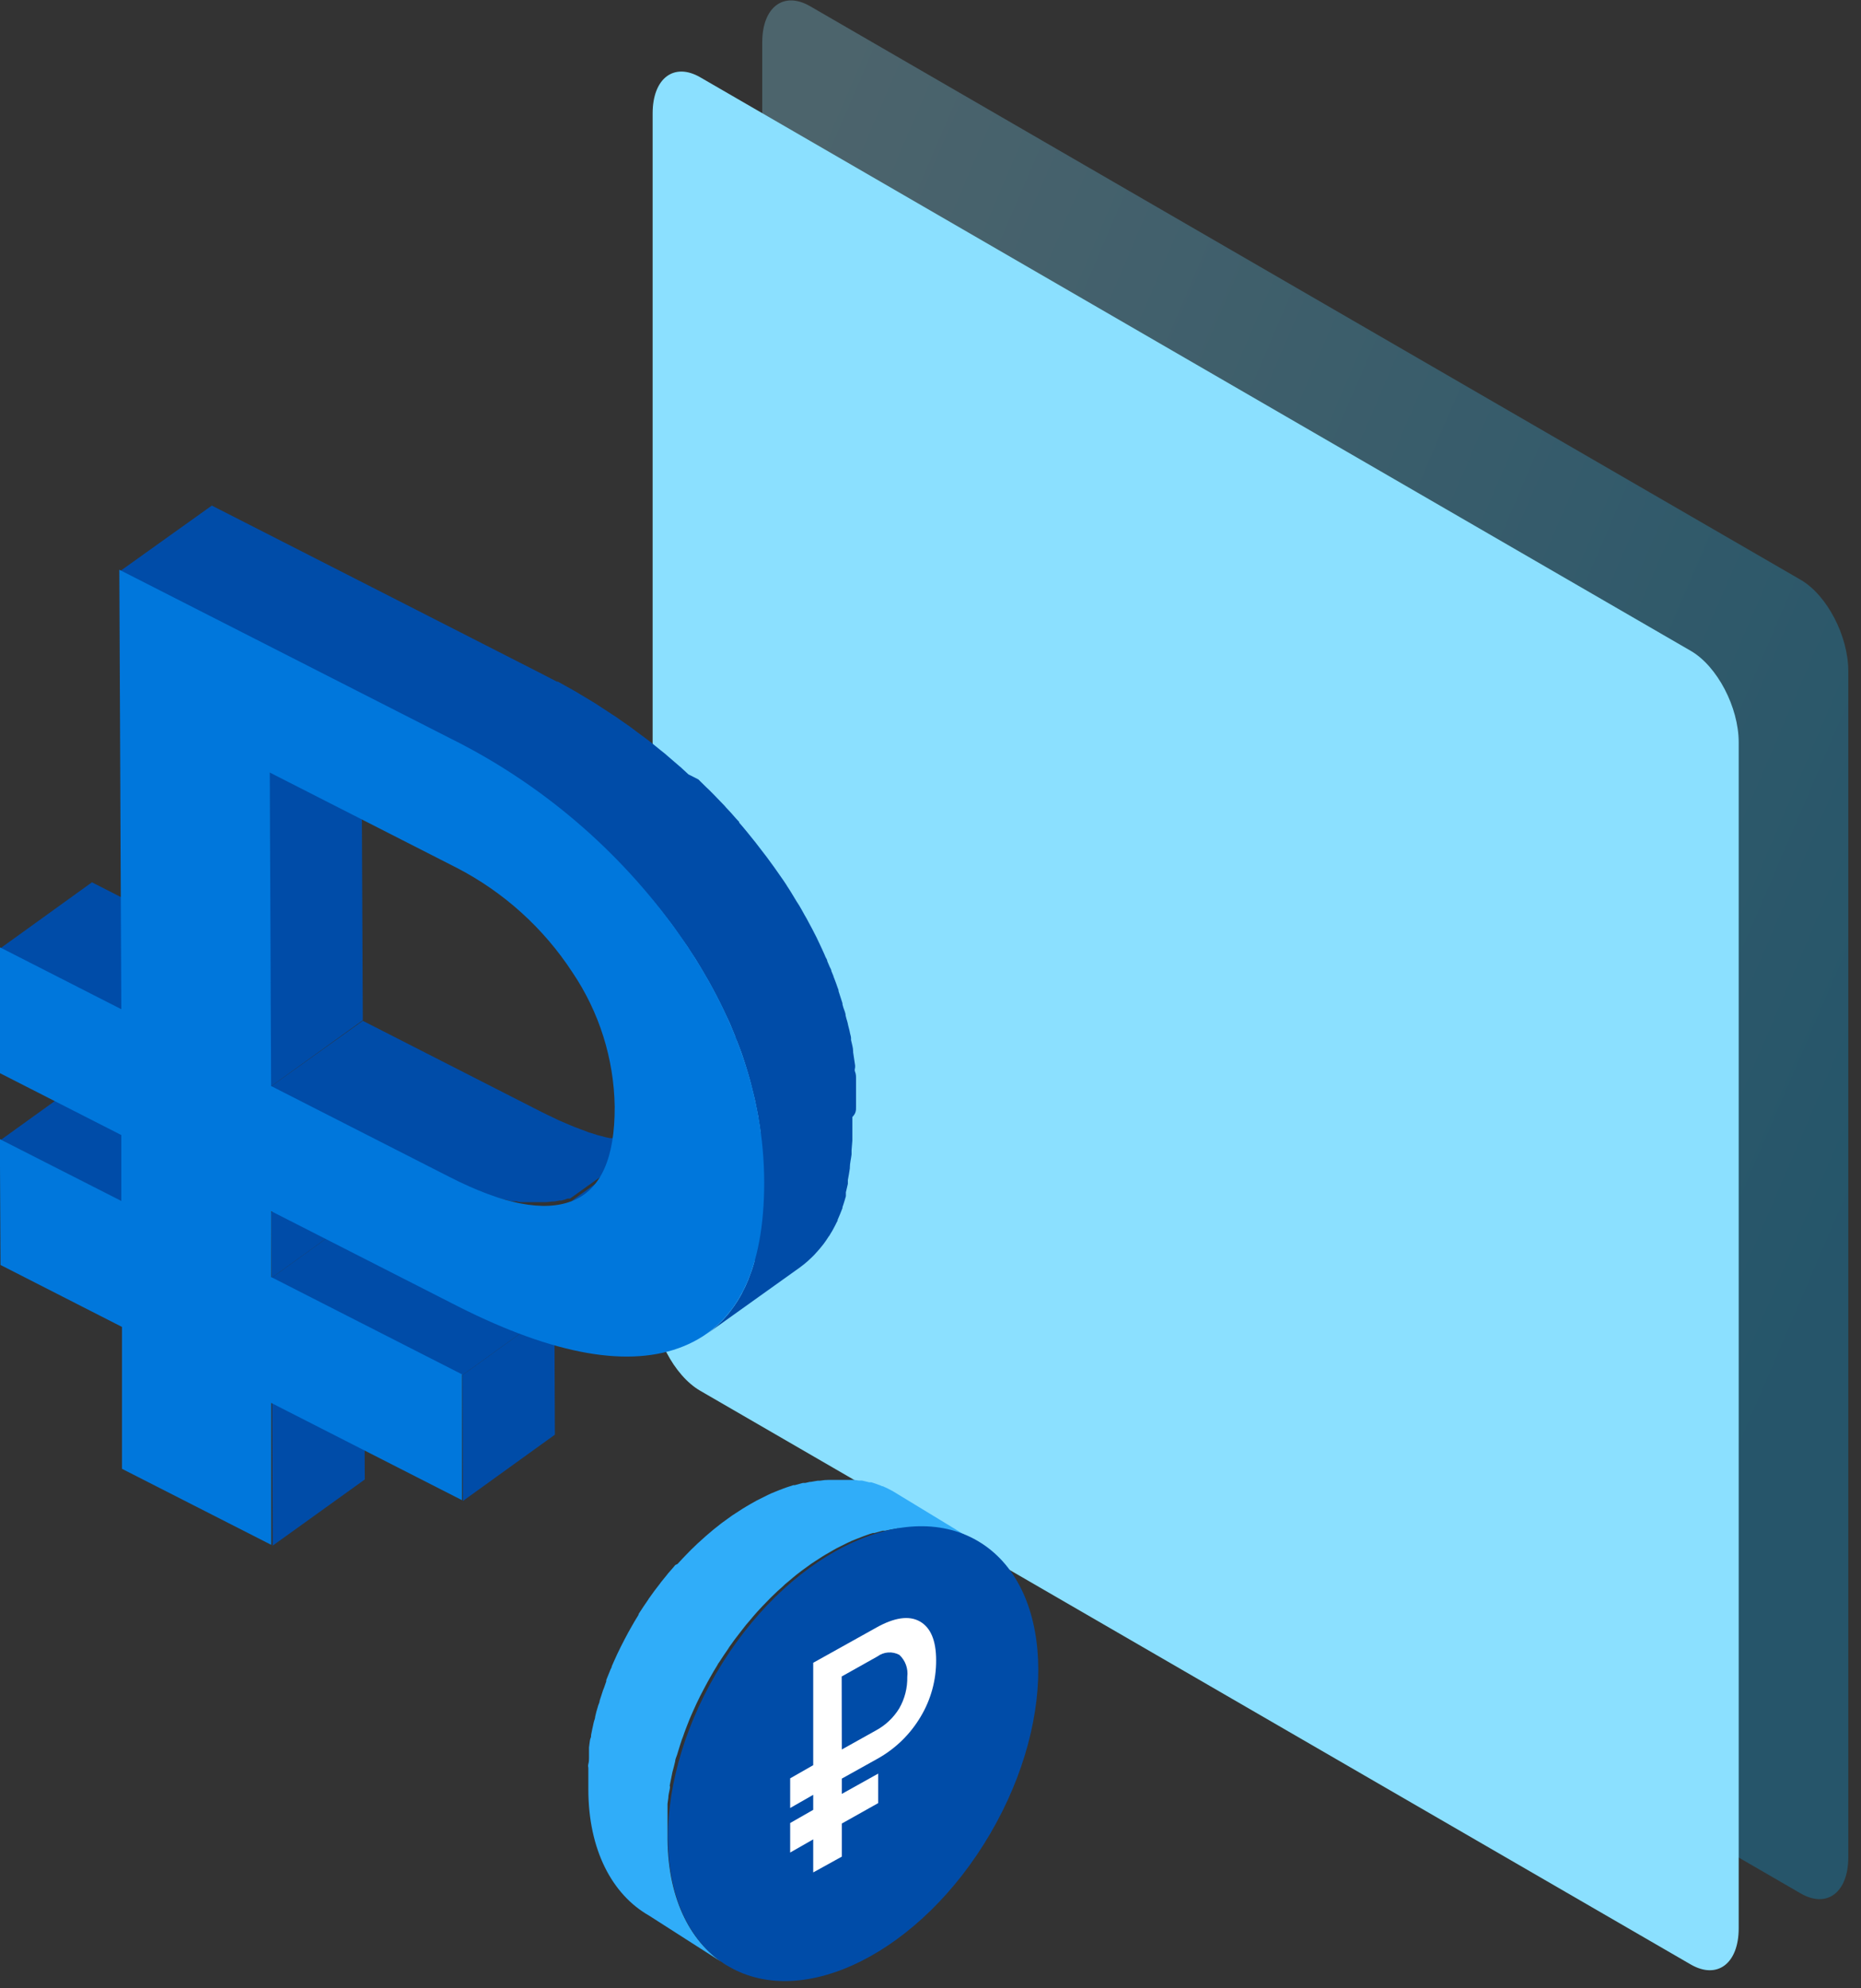 <svg width="132" height="141" viewBox="0 0 132 141" fill="none" xmlns="http://www.w3.org/2000/svg">
<rect x="0" y="0" width="132" height="141" fill="#333333" stroke="none"/>
<g clip-path="url(#clip0_2_847)">
<path opacity="0.28" fill-rule="evenodd" clip-rule="evenodd" d="M57.457 0.438L127.717 41.113C129.586 42.197 131.1 45.094 131.1 47.598V131.697C131.1 134.201 129.586 135.351 127.717 134.267L57.457 93.591C55.588 92.507 54.065 89.601 54.065 87.106V3.007C54.065 0.503 55.579 -0.646 57.457 0.438Z" fill="url(#paint0_linear_2_847)"/>
<path fill-rule="evenodd" clip-rule="evenodd" d="M49.673 5.484L119.933 46.159C121.802 47.243 123.325 50.149 123.325 52.644V136.743C123.325 139.247 121.802 140.387 119.933 139.313L49.673 98.628C47.804 97.553 46.291 94.647 46.291 92.143V8.044C46.291 5.549 47.804 4.4 49.673 5.484Z" fill="url(#paint1_linear_2_847)"/>
<path d="M0.055 80.836L6.587 76.136L15.202 80.528L8.671 85.219L0.055 80.836Z" fill="#004CA8"/>
<path d="M19.304 99.543L25.827 94.843L25.873 104.916L19.342 109.607L19.304 99.543Z" fill="#004CA8"/>
<path d="M-0.001 67.268L6.521 62.568L15.137 66.96L8.615 71.66L-0.001 67.268Z" fill="#004CA8"/>
<path d="M19.239 85.975L25.771 81.284L25.789 85.919L19.258 90.62L19.239 85.975Z" fill="#004CA8"/>
<path d="M32.797 97.516L39.32 92.815L39.357 101.739L32.835 106.439L32.797 97.516Z" fill="#004CA8"/>
<path d="M19.258 90.62L25.789 85.919L39.32 92.815L32.797 97.516L19.258 90.62Z" fill="#004CA8"/>
<path d="M46.964 80.556L46.515 80.686H46.394L46.01 80.761H45.917H45.45H44.945H44.497H44.347H43.992H43.796L43.478 80.705H43.245L42.936 80.64L42.665 80.565L42.366 80.49L42.058 80.388L41.768 80.303L41.357 80.144L41.105 80.051C40.88 79.967 40.647 79.883 40.413 79.78L39.675 79.462L39.46 79.36L38.834 79.061L38.376 78.836L25.733 72.389L19.192 77.061L31.845 83.508L32.162 83.667L32.302 83.733L32.928 84.032L33.078 84.106C33.078 84.106 33.125 84.106 33.143 84.106L33.882 84.424L34.564 84.695L34.779 84.77L35.162 84.901H35.218L35.442 84.966L35.76 85.06H35.825L36.059 85.125L36.33 85.191H36.386H36.629L36.872 85.246H37.152H37.348H37.675H37.825H38.283H38.769L39.236 85.2H39.32L39.694 85.134H39.75H39.825C39.974 85.098 40.121 85.051 40.264 84.994H40.338H40.432L46.973 80.322L46.964 80.556Z" fill="#004CA8"/>
<path d="M19.108 54.822L25.631 50.121L25.733 72.351L19.202 77.052L19.108 54.822Z" fill="#004CA8"/>
<path d="M47.898 80.042L41.357 84.714C41.101 84.894 40.825 85.045 40.535 85.162L47.076 80.49C47.367 80.376 47.644 80.225 47.898 80.042Z" fill="#004CA8"/>
<path d="M40.581 85.191L47.122 80.518C47.417 80.405 47.697 80.254 47.954 80.07L41.413 84.742C41.157 84.922 40.881 85.073 40.591 85.191" fill="#004CA8"/>
<path d="M60.718 78.491C60.718 78.406 60.718 78.322 60.718 78.238C60.718 78.154 60.718 77.93 60.718 77.771C60.718 77.612 60.718 77.566 60.718 77.463C60.718 77.36 60.718 77.238 60.718 77.136V76.715C60.714 76.641 60.714 76.566 60.718 76.491C60.718 76.332 60.718 76.173 60.653 76.014C60.588 75.856 60.653 75.781 60.653 75.669C60.653 75.556 60.653 75.594 60.653 75.556L60.513 74.622C60.513 74.622 60.513 74.622 60.513 74.566C60.513 74.295 60.419 74.024 60.363 73.753V73.603C60.363 73.501 60.317 73.398 60.298 73.295C60.279 73.192 60.242 73.015 60.204 72.884C60.167 72.753 60.148 72.669 60.13 72.566C60.104 72.456 60.073 72.347 60.036 72.239C60.022 72.163 60.003 72.089 59.98 72.015C59.98 71.828 59.877 71.641 59.821 71.454L59.756 71.221C59.752 71.196 59.752 71.171 59.756 71.146L59.476 70.277V70.212L59.391 69.978C59.326 69.791 59.261 69.604 59.186 69.417C59.111 69.23 59.13 69.277 59.111 69.202L58.971 68.866C58.971 68.763 58.896 68.66 58.849 68.558L58.681 68.165C58.681 68.062 58.597 67.96 58.55 67.857C58.533 67.802 58.511 67.749 58.485 67.698C58.364 67.427 58.242 67.156 58.111 66.885C57.98 66.595 57.84 66.315 57.691 66.035L57.625 65.904L57.448 65.577L57.224 65.156L57.083 64.913L56.85 64.493L56.682 64.203L56.513 63.941C56.392 63.736 56.27 63.53 56.14 63.325L55.971 63.054C55.897 62.942 55.822 62.83 55.757 62.717L55.57 62.437L54.916 61.503C54.56 61.004 54.196 60.518 53.822 60.045L53.57 59.718C53.196 59.251 52.822 58.783 52.43 58.335C52.426 58.32 52.426 58.303 52.43 58.288L52.206 58.045C51.981 57.784 51.748 57.522 51.505 57.27L51.393 57.139L51.084 56.821L50.608 56.326L50.458 56.176C50.355 56.064 50.243 55.962 50.131 55.859L49.673 55.41L49.533 55.27L48.832 54.915L48.356 54.476C48.31 54.427 48.26 54.383 48.206 54.345L47.87 54.055L47.337 53.597L47.178 53.457L46.851 53.196L46.263 52.719L46.076 52.569L45.777 52.345L45.132 51.869L44.898 51.691L44.646 51.504L43.945 51.018L43.656 50.813L43.45 50.682L42.665 50.168L42.338 49.953L42.207 49.869L41.179 49.252L40.936 49.103C40.497 48.841 40.002 48.589 39.572 48.337H39.497L38.432 47.785L15.025 35.852L8.484 40.525L31.891 52.448C32.284 52.644 32.667 52.85 33.041 53.055C33.414 53.261 33.975 53.56 34.405 53.822L34.685 53.98L35.713 54.606L36.171 54.906L36.956 55.41L37.442 55.746C37.685 55.915 37.918 56.074 38.142 56.242L38.638 56.597L39.282 57.083L39.768 57.457L40.357 57.933L40.843 58.326L41.376 58.783L41.861 59.213L42.338 59.643L42.824 60.101L43.282 60.54L43.749 61.017C43.917 61.176 44.076 61.344 44.235 61.512L44.656 61.961L45.356 62.736L45.609 63.026C46.001 63.474 46.384 63.96 46.749 64.409C46.842 64.511 46.926 64.624 47.01 64.736C47.384 65.212 47.748 65.67 48.094 66.194C48.328 66.511 48.543 66.838 48.758 67.128L48.935 67.408L49.328 68.006L49.701 68.623C49.813 68.81 49.926 68.997 50.029 69.184L50.271 69.595L50.636 70.268L50.804 70.585C50.982 70.922 51.14 71.249 51.299 71.576C51.449 71.894 51.598 72.221 51.739 72.51L51.869 72.819L52.159 73.529C52.159 73.641 52.252 73.753 52.29 73.865C52.327 73.977 52.486 74.379 52.58 74.631L52.663 74.874C52.776 75.211 52.888 75.547 52.981 75.874L53.056 76.117C53.131 76.379 53.206 76.631 53.271 76.893L53.355 77.229C53.42 77.472 53.477 77.706 53.533 77.949C53.589 78.192 53.579 78.163 53.598 78.266C53.663 78.584 53.729 78.911 53.785 79.201C53.785 79.201 53.785 79.201 53.785 79.257C53.85 79.603 53.897 79.939 53.944 80.285C53.944 80.397 53.944 80.509 53.944 80.621C53.944 80.733 54 81.098 54.019 81.331C54.037 81.565 54.019 81.602 54.019 81.742C54.019 81.883 54.019 82.172 54.065 82.387C54.112 82.602 54.065 82.695 54.065 82.854V83.789C54.065 84.013 54.065 84.228 54.065 84.443C54.065 84.658 54.065 84.891 54.065 85.116C54.065 85.34 54.065 85.368 54.065 85.49L54.009 86.172V86.471C54.009 86.776 53.972 87.087 53.897 87.405C53.897 87.405 53.897 87.405 53.897 87.452C53.85 87.742 53.804 88.012 53.748 88.283L53.691 88.545C53.691 88.751 53.598 88.956 53.551 89.143L53.505 89.489C53.449 89.694 53.383 89.9 53.318 90.096L53.234 90.32C53.136 90.606 53.024 90.887 52.897 91.162C52.841 91.283 52.785 91.404 52.72 91.516C52.689 91.59 52.655 91.662 52.617 91.731C52.542 91.872 52.458 92.012 52.374 92.152L52.299 92.273L52.252 92.348C52.131 92.535 52.01 92.713 51.879 92.881L51.739 93.068C51.636 93.198 51.533 93.32 51.421 93.442L51.253 93.628L50.898 93.974L50.729 94.124C50.552 94.273 50.374 94.423 50.178 94.563L56.719 89.891C56.906 89.751 57.093 89.61 57.27 89.451L57.429 89.302C57.551 89.19 57.672 89.078 57.784 88.956L57.952 88.769C58.065 88.648 58.167 88.526 58.27 88.396L58.42 88.209C58.541 88.04 58.672 87.863 58.784 87.676L58.831 87.62C58.859 87.579 58.884 87.535 58.906 87.489C58.994 87.353 59.075 87.213 59.148 87.069L59.261 86.854C59.307 86.76 59.354 86.657 59.41 86.564C59.406 86.546 59.406 86.526 59.41 86.508C59.532 86.237 59.644 85.957 59.756 85.667C59.756 85.667 59.756 85.667 59.756 85.602L59.812 85.443C59.877 85.237 59.943 85.032 59.999 84.826C60.004 84.776 60.004 84.726 59.999 84.677C60.004 84.633 60.004 84.589 59.999 84.546L60.139 83.948C60.143 83.882 60.143 83.817 60.139 83.751C60.139 83.751 60.139 83.751 60.139 83.677C60.186 83.415 60.242 83.135 60.279 82.854C60.283 82.836 60.283 82.817 60.279 82.798C60.279 82.499 60.363 82.191 60.401 81.864V81.799C60.405 81.721 60.405 81.643 60.401 81.565L60.457 80.883C60.457 80.883 60.457 80.799 60.457 80.752C60.452 80.674 60.452 80.596 60.457 80.518C60.457 80.294 60.457 80.07 60.457 79.836C60.457 79.761 60.457 79.696 60.457 79.631V79.21C60.728 78.939 60.718 78.715 60.718 78.491Z" fill="#004CA8"/>
<path d="M63.41 105.795L63.335 105.748L62.961 105.552L62.615 105.393H62.569L62.419 105.327L62.111 105.215L61.943 105.159L61.802 105.113H61.644L61.457 105.066L61.139 104.991H60.971H60.924L60.597 104.944H60.457H59.943H58.812C58.594 104.944 58.379 104.963 58.167 105H58.008L57.513 105.085H57.448L57.121 105.159H56.953L56.373 105.318H56.27L55.785 105.477L55.579 105.552L55.308 105.655L55.168 105.711L55.028 105.767C54.831 105.841 54.645 105.925 54.448 106.019L53.682 106.402L53.449 106.533C53.271 106.636 53.093 106.729 52.916 106.841L52.654 107L52.15 107.327L51.907 107.486L51.262 107.953L51.197 108L51.112 108.065L50.617 108.458L50.43 108.617L50.056 108.934L49.851 109.121L49.486 109.448L49.29 109.635L49.206 109.719L49.029 109.887L48.664 110.261L48.412 110.523L48.057 110.906L47.898 110.981C47.852 111.031 47.808 111.084 47.767 111.14L47.515 111.429C47.421 111.532 47.328 111.644 47.244 111.756C47.16 111.868 47.076 111.953 47.001 112.055C46.926 112.158 46.917 112.149 46.879 112.205C46.852 112.237 46.827 112.272 46.805 112.308C46.543 112.635 46.291 112.98 46.048 113.326C46.021 113.357 45.999 113.391 45.982 113.429C45.767 113.737 45.562 114.046 45.356 114.363L45.291 114.466V114.513C45.085 114.84 44.889 115.176 44.702 115.513L44.646 115.616C44.646 115.616 44.599 115.7 44.571 115.746C44.394 116.083 44.207 116.419 44.039 116.765C43.861 117.12 43.693 117.475 43.534 117.839L43.478 117.97L43.394 118.157C43.394 118.251 43.319 118.335 43.291 118.419C43.263 118.503 43.16 118.737 43.095 118.905L43.002 119.138C43.003 119.169 43.003 119.201 43.002 119.232C42.946 119.381 42.899 119.521 42.852 119.662L42.768 119.877C42.693 120.119 42.609 120.362 42.534 120.596C42.534 120.708 42.469 120.82 42.432 120.932C42.394 121.045 42.347 121.231 42.301 121.381L42.217 121.727C42.217 121.867 42.142 121.998 42.114 122.138C42.048 122.437 41.983 122.727 41.927 123.026C41.927 123.11 41.927 123.194 41.88 123.278C41.834 123.362 41.815 123.698 41.778 123.913C41.782 123.954 41.782 123.994 41.778 124.035C41.783 124.131 41.783 124.228 41.778 124.324C41.778 124.427 41.778 124.53 41.778 124.633C41.778 124.736 41.778 124.941 41.731 125.091C41.684 125.24 41.731 125.287 41.731 125.39C41.731 125.492 41.731 125.717 41.731 125.885C41.726 125.969 41.726 126.053 41.731 126.137C41.731 126.38 41.731 126.632 41.731 126.875C41.731 131.183 43.422 134.351 46.029 135.837L51.636 139.425C49.038 137.892 47.393 134.753 47.347 130.464C47.347 130.221 47.347 129.968 47.347 129.725C47.347 129.641 47.347 129.557 47.347 129.473C47.347 129.389 47.347 129.146 47.347 128.978C47.347 128.81 47.347 128.782 47.347 128.679C47.347 128.576 47.347 128.38 47.347 128.221C47.347 128.062 47.347 128.015 47.347 127.913L47.403 127.501C47.403 127.287 47.468 127.081 47.505 126.866C47.543 126.651 47.505 126.698 47.505 126.614C47.562 126.315 47.627 126.025 47.692 125.679L47.805 125.25L47.889 124.904C47.889 124.754 47.973 124.605 48.02 124.455C48.066 124.306 48.085 124.231 48.122 124.119C48.16 124.007 48.272 123.624 48.356 123.381L48.44 123.166C48.496 122.988 48.562 122.82 48.627 122.642C48.692 122.465 48.692 122.484 48.72 122.4L48.907 121.923L49.019 121.661L49.159 121.344C49.318 120.979 49.486 120.624 49.664 120.269C49.832 119.933 50.019 119.596 50.197 119.26L50.328 119.026C50.514 118.69 50.711 118.353 50.916 118.026C50.916 117.98 50.982 117.933 51.01 117.877C51.215 117.559 51.421 117.251 51.636 116.942L51.729 116.793C51.972 116.447 52.224 116.101 52.486 115.774L52.682 115.522L52.916 115.223L53.196 114.896L53.439 114.606L53.701 114.307L54.056 113.924L54.308 113.663L54.673 113.289L54.934 113.037L55.13 112.85L55.495 112.523L55.691 112.336L56.074 112.018L56.261 111.859C56.429 111.719 56.588 111.588 56.756 111.467L56.84 111.401L56.915 111.345L57.56 110.878L57.803 110.719L58.308 110.392L58.569 110.233L59.102 109.925L59.335 109.794L60.102 109.411C60.298 109.317 60.485 109.233 60.681 109.159L60.821 109.103L61.232 108.944L61.438 108.869C61.606 108.804 61.765 108.757 61.924 108.71H62.027L62.606 108.551H62.774L63.167 108.467L63.662 108.383H63.821C64.039 108.383 64.254 108.364 64.465 108.327H64.783H65.587H66.11H66.25L66.624 108.383H66.783L67.11 108.458L67.297 108.505L67.596 108.589L67.764 108.645L68.072 108.757L68.222 108.813L68.624 109C68.781 109.071 68.934 109.153 69.082 109.243L63.41 105.795Z" fill="#30ADF9"/>
<path d="M70.225 130.051C75.107 121.72 74.715 112.418 69.349 109.274C63.984 106.13 55.677 110.334 50.795 118.665C45.913 126.996 46.306 136.298 51.671 139.442C57.036 142.586 65.343 138.381 70.225 130.051Z" fill="#004CA8"/>
<path d="M62.288 127.866L59.709 129.314V131.66L57.681 132.781V130.436L56.046 131.37V129.277L57.681 128.342V127.277L56.046 128.212V126.109L57.681 125.175V117.914L62.157 115.419C63.438 114.7 64.475 114.55 65.241 114.98C66.007 115.41 66.4 116.326 66.4 117.737C66.407 119.149 66.025 120.536 65.297 121.745C64.559 122.988 63.505 124.014 62.241 124.717L59.709 126.128V127.212L62.288 125.773V127.866ZM59.709 124.063L62.12 122.717C62.803 122.35 63.378 121.809 63.783 121.147C64.174 120.466 64.371 119.69 64.353 118.905C64.389 118.62 64.357 118.331 64.26 118.062C64.162 117.792 64.002 117.549 63.793 117.354C63.549 117.222 63.272 117.163 62.996 117.183C62.72 117.202 62.455 117.301 62.232 117.466L59.7 118.886L59.709 124.063Z" fill="white"/>
<path d="M48.085 66.128C52.14 71.847 54.181 77.743 54.205 83.817C54.205 90.012 52.337 93.89 48.505 95.46C44.674 97.03 39.357 96.105 32.517 92.657L19.239 85.891V90.563L32.77 97.46V106.383L19.239 99.487V109.551L8.652 104.159V94.096L0.036 89.704L-0.01 80.78L8.605 85.162V80.49L-0.01 76.099V67.175L8.605 71.567L8.465 40.403L31.872 52.327C38.331 55.522 43.9 60.262 48.085 66.128ZM40.609 85.153C42.618 84.35 43.618 82.116 43.6 78.472C43.545 75.074 42.503 71.766 40.6 68.95C38.556 65.818 35.736 63.269 32.414 61.549L19.136 54.784L19.23 77.014L31.882 83.462C35.694 85.405 38.603 85.969 40.609 85.153Z" fill="#0077DC"/>
</g>
<defs>
<linearGradient id="paint0_linear_2_847" x1="49.331" y1="29.107" x2="138.762" y2="67.431" gradientUnits="userSpaceOnUse">
<stop stop-color="#8BE0FF"/>
<stop offset="1" stop-color="#02ADF5"/>
</linearGradient>
<linearGradient id="paint1_linear_2_847" x1="460578" y1="229838" x2="460961" y2="229700" gradientUnits="userSpaceOnUse">
<stop stop-color="#8BE0FF"/>
<stop offset="1" stop-color="#02ADF5"/>
</linearGradient>
<clipPath id="clip0_2_847">
<rect width="131.101" height="140.436" fill="white" transform="translate(-0.001 0.026)"/>
</clipPath>
</defs>
</svg>
